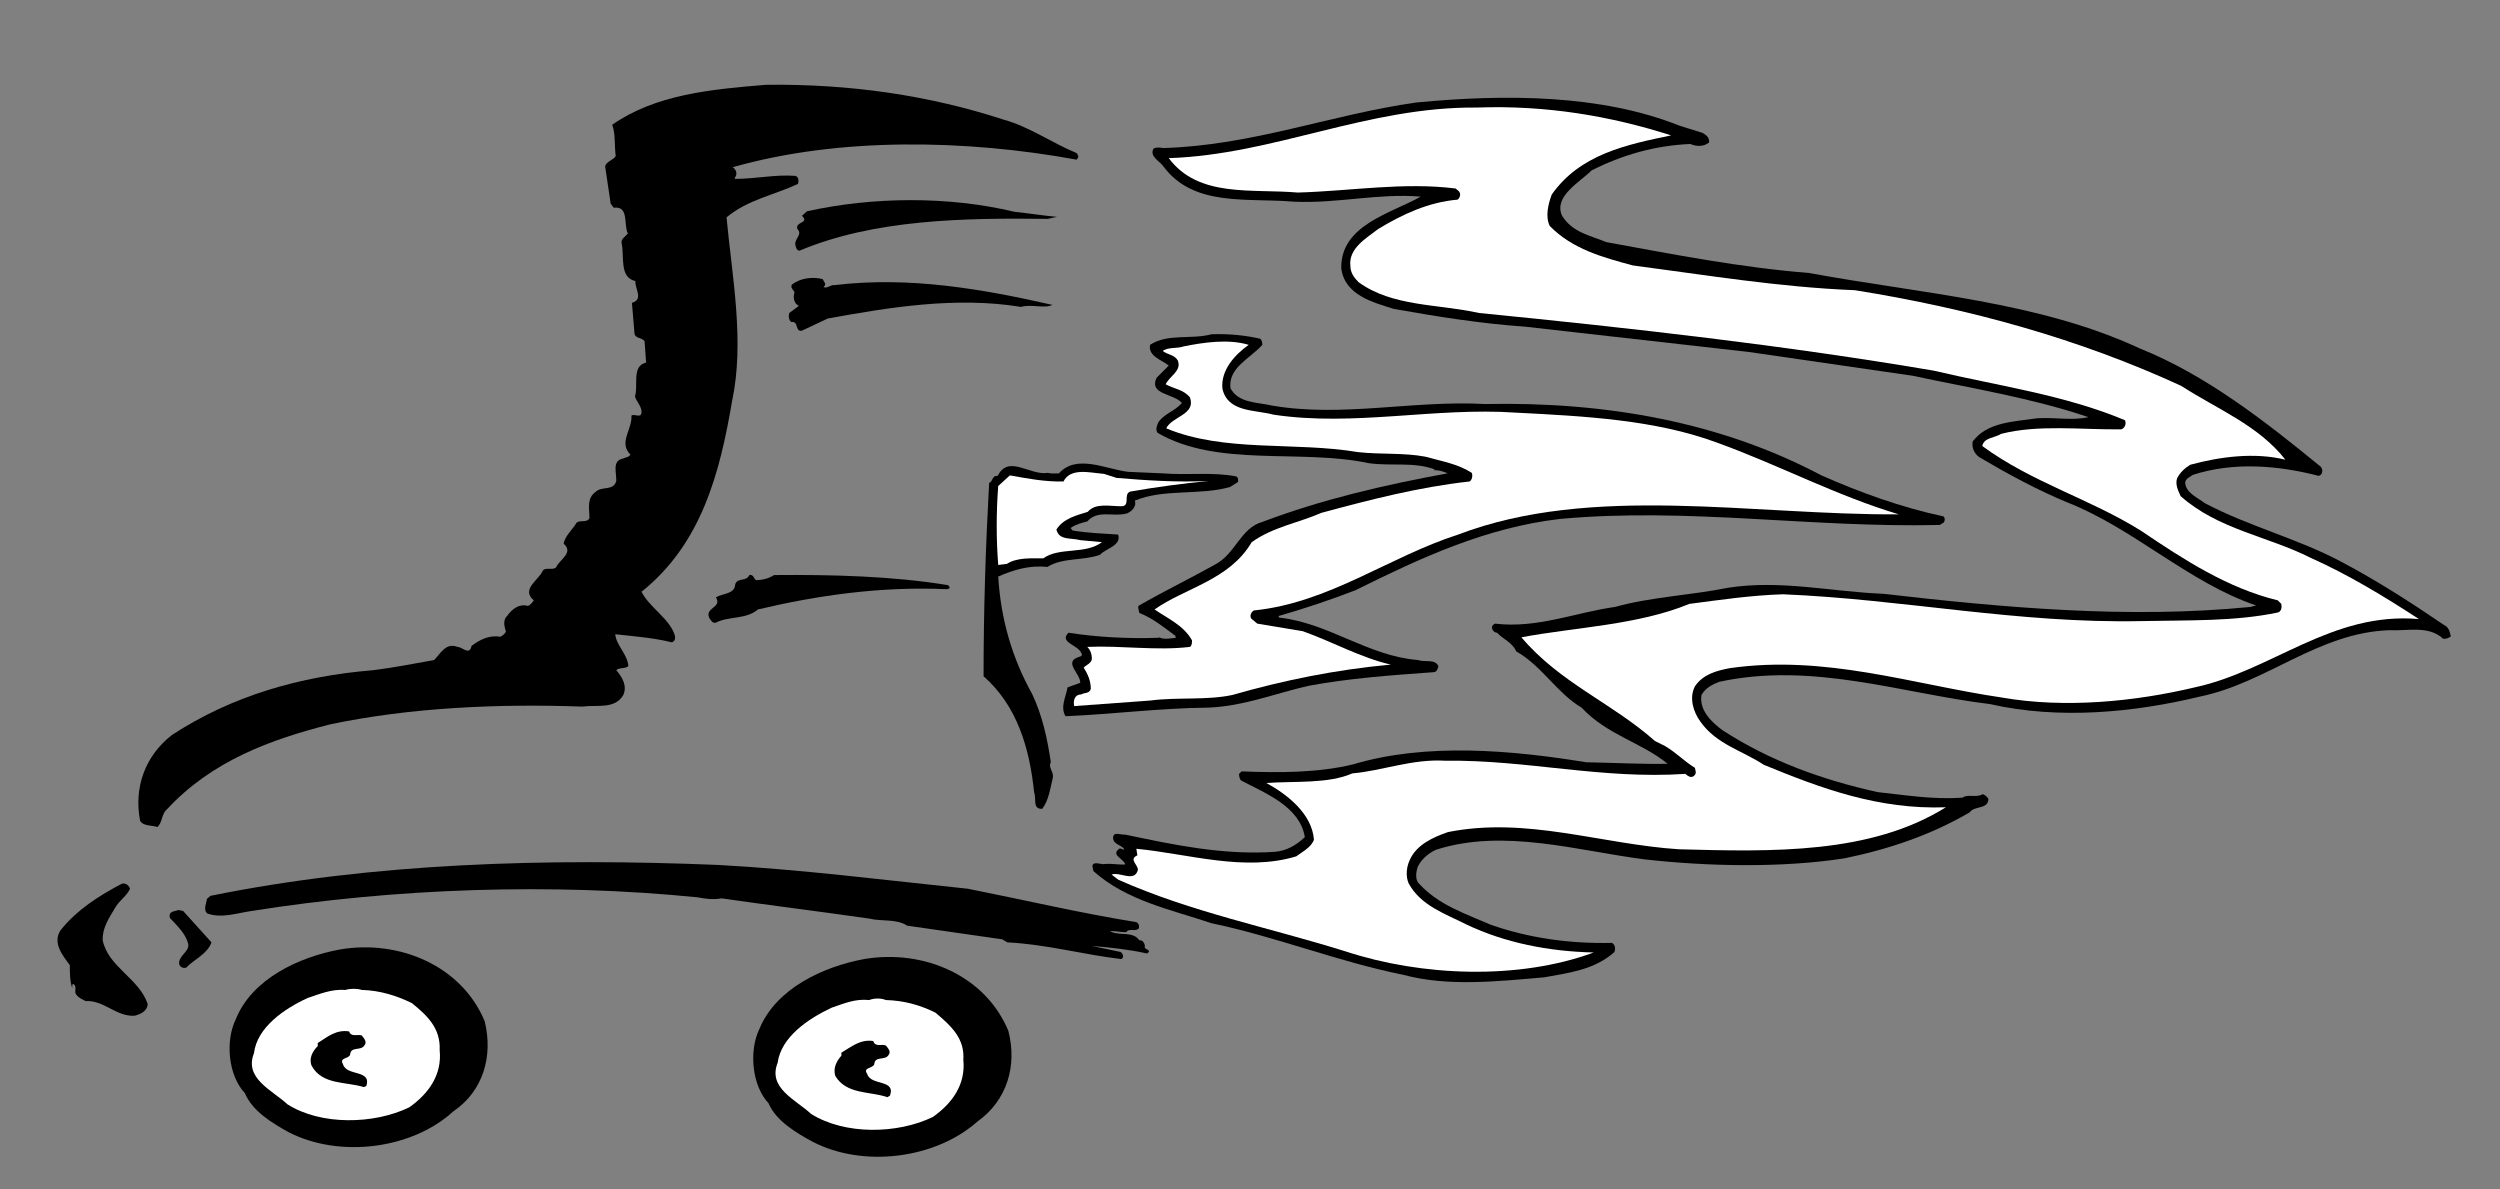 <?xml version="1.0" encoding="UTF-8" standalone="no"?>
<svg
   xmlns:dc="http://purl.org/dc/elements/1.1/"
   xmlns:cc="http://creativecommons.org/ns#"
   xmlns:rdf="http://www.w3.org/1999/02/22-rdf-syntax-ns#"
   xmlns:svg="http://www.w3.org/2000/svg"
   xmlns="http://www.w3.org/2000/svg"
   viewBox="0 0 658.667 313.333"
   height="313.333"
   width="658.667"
   xml:space="preserve"
   id="svg2"
   version="1.1"><rect x="0" y="0" width="658.667" height="313.333" fill="#808080" stroke="none"/><defs
     id="defs6" /><g
     transform="matrix(1.333,0,0,-1.333,0,313.333)"
     id="g10"><g
       transform="scale(0.1)"
       id="g12"><path
         id="path14"
         style="fill:#000000;fill-opacity:1;fill-rule:nonzero;stroke:none"
         d="m 1984,2114 c 51,-14 95,-46 144,-66 2,-3 5,-7 2,-10 l -2,-3 c -218,40 -470,45 -680,-15 7,-4 10,-13 5,-20 -1,0 -1,-3 0,-3 40,0 79,9 119,6 7,-2 7,-11 5,-16 -47,-22 -99,-31 -141,-66 11,-118 36,-245 11,-363 -24,-141 -60,-282 -179,-377 16,-32 56,-53 66,-87 1,-5 0,-11 -6,-13 -36,9 -76,12 -112,16 2,-22 24,-39 26,-63 -7,-6 -17,-2 -24,-8 12,-14 22,-31 14,-49 -17,-29 -52,-19 -81,-23 -168,6 -341,-2 -498,-35 -118,-30 -234,-72 -323,-168 -11,-9 -9,-27 -19,-35 -11,4 -27,1 -34,12 -13,66 10,129 63,170 118,77 252,116 398,128 41,5 80,13 120,20 13,13 23,35 46,26 10,0 24,-18 28,2 16,12 35,22 57,18 4,2 8,5 11,10 -3,10 -7,23 3,32 9,13 24,24 40,19 5,1 9,7 12,11 -26,22 10,40 18,59 6,7 19,0 26,6 6,15 36,29 15,47 3,16 17,27 26,42 8,5 22,-1 25,9 0,19 -6,39 13,52 12,11 35,1 40,21 1,15 -9,40 13,44 5,3 11,2 15,8 -24,24 4,50 2,77 6,5 20,-7 20,8 0,10 -10,20 -13,30 7,23 -7,60 22,67 l -3,42 c -5,8 -19,5 -20,16 l -5,60 c 24,7 5,29 7,43 -32,7 -22,48 -27,73 -3,10 6,14 12,21 -9,17 3,55 -28,51 l -6,8 -11,74 c 3,10 16,12 21,20 -3,22 0,43 -7,62 86,60 195,70 304,79 167,2 323,-21 470,-69" /><path
         id="path16"
         style="fill:#000000;fill-opacity:1;fill-rule:nonzero;stroke:none"
         d="m 3365,2088 c 7,-4 14,-9 13,-19 -11,-9 -26,-8 -37,-3 -71,-3 -135,-22 -195,-52 -24,-24 -75,-51 -59,-89 20,-34 57,-40 88,-53 132,-24 263,-50 401,-61 221,-41 453,-56 653,-149 130,-52 247,-143 358,-234 4,-5 4,-11 0,-16 l -4,-2 c -81,21 -168,28 -249,2 -5,-4 -14,-7 -15,-15 1,-21 25,-30 39,-41 87,-46 184,-70 270,-116 70,-37 137,-80 203,-125 9,-4 11,-13 13,-22 -4,-4 -9,-5 -15,-5 -29,27 -70,15 -107,17 -140,-5 -242,-104 -373,-131 -132,-32 -280,-46 -416,-15 -174,21 -350,84 -535,44 -13,-5 -27,-12 -35,-26 -5,-30 20,-54 42,-70 94,-61 198,-98 306,-122 56,-6 109,-15 168,-11 10,8 27,-1 40,7 5,-2 8,-5 11,-9 0,-22 -27,-13 -37,-27 -77,-45 -160,-73 -248,-91 -124,-19 -269,-16 -394,-2 -133,17 -279,62 -413,19 -15,-7 -29,-19 -36,-34 -3,-9 -5,-23 1,-31 39,-44 93,-61 143,-83 74,-26 155,-38 240,-36 7,-4 7,-12 5,-18 -39,-35 -89,-41 -138,-50 -93,-8 -191,-19 -280,5 -129,26 -250,75 -379,102 -80,27 -167,44 -233,103 0,5 -4,10 0,14 7,4 15,-2 24,0 14,1 27,-2 39,-1 -3,12 -29,18 -12,31 4,2 7,-3 10,-1 -5,9 -22,9 -22,23 1,13 15,5 24,6 95,-20 193,-41 296,-34 23,2 42,13 59,29 -10,61 -79,87 -126,112 -3,3 -4,8 -4,13 l 5,5 c 73,-3 152,-3 221,14 144,43 313,28 460,4 56,-1 107,-4 161,-3 -51,42 -120,57 -170,111 -48,28 -79,83 -129,111 -9,19 -25,23 -38,37 -5,0 -10,5 -10,10 -1,4 4,7 6,8 83,-10 158,22 237,33 72,20 150,23 224,38 104,16 204,-8 306,-12 235,-27 483,-50 726,-26 l 11,3 c -133,45 -243,153 -374,204 -60,25 -117,56 -173,89 -11,8 -15,20 -13,31 29,39 82,39 128,46 36,2 67,-5 101,2 -112,38 -231,57 -348,82 l -324,47 -442,50 c -88,6 -174,20 -259,35 -41,13 -97,27 -104,80 -2,86 99,109 157,142 -85,7 -164,-14 -251,-10 -92,8 -197,-11 -257,69 -7,11 -29,20 -20,36 6,3 12,2 19,1 176,5 331,66 500,90 177,17 366,16 521,-46 l 45,-14" /><path
         id="path18"
         style="fill:#ffffff;fill-opacity:1;fill-rule:nonzero;stroke:none"
         d="m 3303,2083 c -87,-18 -180,-37 -236,-117 -7,-19 -13,-43 -4,-62 45,-46 105,-62 164,-78 145,-19 289,-43 439,-49 226,-36 443,-96 645,-189 71,-46 153,-78 206,-146 -61,15 -129,6 -188,-10 -10,-6 -21,-16 -26,-27 -4,-12 2,-24 7,-35 74,-66 172,-79 257,-122 74,-33 145,-76 214,-121 -173,15 -290,-102 -443,-135 -118,-28 -256,-42 -382,-20 -176,26 -348,85 -537,58 -26,-5 -53,-12 -69,-36 -12,-23 -3,-51 11,-70 32,-45 83,-57 125,-85 112,-46 226,-89 360,-84 -149,-93 -343,-88 -528,-83 -153,10 -301,65 -456,34 -29,-10 -63,-25 -76,-56 -6,-13 -8,-31 -2,-45 24,-45 74,-61 115,-82 76,-36 162,-53 251,-55 -149,-55 -341,-47 -490,2 -150,47 -307,78 -450,142 l -13,10 c 17,6 45,-16 52,9 1,10 -19,21 -1,29 l -2,13 c 103,-10 214,-46 316,-15 12,9 30,18 35,33 -4,51 -52,89 -94,112 56,4 122,-2 170,19 59,5 118,29 184,25 161,2 308,-37 474,-26 5,-4 11,-9 17,-4 6,5 3,10 2,16 -20,12 -37,30 -59,43 l -20,10 c -86,76 -188,115 -264,205 107,20 230,24 332,66 61,8 122,17 185,19 240,-10 463,-58 708,-53 92,2 185,-1 270,17 8,2 8,12 7,17 l -7,7 c -99,24 -185,80 -271,138 -101,63 -215,95 -313,167 3,17 25,16 37,24 74,19 159,8 238,9 7,3 10,11 7,18 -119,50 -251,68 -378,98 -294,50 -596,84 -899,114 -80,18 -171,12 -238,61 -9,9 -16,19 -16,32 -4,35 32,55 55,73 48,29 99,53 157,58 5,4 7,12 2,17 l -6,5 c -103,13 -207,-5 -312,-8 -91,8 -196,-11 -255,68 209,7 392,102 609,100 138,5 265,-17 384,-55" /><path
         id="path20"
         style="fill:#000000;fill-opacity:1;fill-rule:nonzero;stroke:none"
         d="m 2005,1932 c 28,-3 60,-8 84,-10 l -18,-4 c -167,2 -344,-1 -491,-63 -6,1 -7,7 -8,12 -2,12 15,20 4,31 -5,15 25,11 9,26 l 10,9 c 131,29 280,30 410,-1" /><path
         id="path22"
         style="fill:#000000;fill-opacity:1;fill-rule:nonzero;stroke:none"
         d="m 1631,1790 c 0,-3 -1,-4 -3,-7 8,-3 13,5 21,4 149,18 294,-8 431,-39 -14,-8 -42,2 -62,-4 -129,21 -261,-1 -382,-23 l -51,-24 c -14,-3 -6,20 -21,17 -5,4 -6,12 -4,18 l 19,14 c -9,4 -12,16 -9,25 2,5 -9,9 -5,17 17,13 40,16 61,11 l 5,-9" /><path
         id="path24"
         style="fill:#ffffff;fill-opacity:1;fill-rule:nonzero;stroke:none"
         d="m 1858,1766 h 7 -7" /><path
         id="path26"
         style="fill:#ffffff;fill-opacity:1;fill-rule:nonzero;stroke:none"
         d="m 4039,1709 53,-16 -53,16" /><path
         id="path28"
         style="fill:#000000;fill-opacity:1;fill-rule:nonzero;stroke:none"
         d="m 2491,1681 c 3,-3 4,-7 4,-12 -24,-27 -68,-45 -63,-86 17,-30 53,-27 82,-34 139,-24 280,11 421,3 240,5 467,-36 665,-141 77,-34 157,-63 241,-81 4,-3 3,-9 1,-12 l -8,-5 c -255,-6 -496,35 -750,12 -147,-17 -276,-77 -405,-141 -49,-19 -100,-36 -152,-51 l 1,-3 c 99,-11 175,-76 275,-84 13,-5 33,3 40,-12 -1,-5 -3,-12 -10,-12 -83,-6 -167,-12 -247,-27 -66,-15 -127,-40 -197,-43 -98,-1 -188,-13 -283,-17 -11,18 1,39 4,57 l 25,9 c 1,18 -34,41 -3,51 4,1 9,3 5,8 -6,16 -45,21 -25,40 57,-9 118,-12 179,-10 0,1 -2,2 -3,3 9,-8 25,-4 36,-3 l -1,4 c -23,17 -45,35 -71,45 -1,5 -3,9 -2,14 50,29 102,54 152,82 40,21 50,72 93,84 116,44 240,73 366,96 -8,4 -20,7 -26,6 v 2 c -40,15 -85,6 -129,12 -136,29 -299,-9 -418,60 -5,7 -1,15 2,22 13,17 32,21 46,37 -15,19 -66,16 -50,50 l 24,24 c -13,11 -41,18 -37,41 35,23 81,10 122,21 34,1 66,-2 96,-9" /><path
         id="path30"
         style="fill:#ffffff;fill-opacity:1;fill-rule:nonzero;stroke:none"
         d="m 2468,1669 c -28,-20 -55,-50 -52,-86 10,-48 65,-42 101,-52 160,-24 318,15 479,4 136,-7 275,-14 397,-59 122,-44 236,-105 360,-142 -288,-2 -606,61 -871,-40 -137,-44 -255,-135 -404,-150 -6,-4 -8,-11 -5,-16 l 12,-10 90,-15 c 59,-21 116,-53 174,-66 -109,-10 -212,-31 -313,-60 -51,-11 -110,-4 -162,-11 l -151,-11 c -2,11 1,23 14,23 6,4 16,1 19,11 0,16 -6,29 -14,42 4,5 17,9 16,19 0,8 -3,16 -9,22 67,3 137,-8 203,0 4,3 4,8 4,13 -17,30 -48,43 -74,61 61,43 148,58 192,133 42,30 92,38 138,58 96,26 193,51 293,62 5,4 6,12 4,17 -28,18 -60,23 -92,32 -42,8 -89,4 -133,9 -125,21 -264,-1 -379,47 12,24 59,27 47,61 -13,16 -32,17 -48,26 7,16 32,26 24,47 -7,12 -20,11 -30,19 12,8 27,4 42,9 40,8 88,15 128,3" /><path
         id="path32"
         style="fill:#000000;fill-opacity:1;fill-rule:nonzero;stroke:none"
         d="m 2298,1415 c 48,-4 100,3 145,-6 5,-2 4,-7 4,-11 l -16,-10 c -59,-17 -132,-3 -188,-27 4,-11 -6,-21 -15,-25 -27,-8 -58,8 -79,-16 -12,-3 -23,-6 -33,-13 l 4,-5 c 31,-5 60,-6 90,-8 7,-22 -24,-27 -36,-40 -33,-12 -74,-5 -104,-24 -35,4 -68,-6 -97,-19 5,-85 28,-162 67,-232 20,-42 30,-88 37,-135 -6,-10 6,-19 4,-30 -5,-21 -8,-45 -21,-62 -20,-1 -11,20 -16,32 -9,87 -33,171 -100,230 0,129 4,254 11,382 8,3 5,15 17,14 21,43 64,0 99,6 7,-2 15,-1 22,-1 35,39 93,8 137,3 l 68,-3" /><path
         id="path34"
         style="fill:#ffffff;fill-opacity:1;fill-rule:nonzero;stroke:none"
         d="m 2207,1406 c 59,-5 121,-9 182,-6 -51,-5 -104,-12 -155,-21 -15,-5 2,-30 -19,-29 -21,0 -50,7 -65,-11 -22,-7 -48,-13 -62,-35 5,-22 29,-16 47,-21 l 43,-4 c -33,-25 -84,-9 -116,-32 -24,0 -52,2 -72,-11 l -17,-2 c -4,50 -4,105 0,156 l 23,21 c 34,-6 69,-13 106,-12 14,28 53,17 80,15 l 25,-8" /><path
         id="path36"
         style="fill:#000000;fill-opacity:1;fill-rule:nonzero;stroke:none"
         d="m 1494,1204 c 13,0 25,3 36,10 115,1 234,-2 344,-20 2,-2 3,-4 3,-6 l -5,-2 c -130,6 -256,-12 -374,-40 -23,-20 -58,-13 -83,-26 -7,-2 -10,5 -13,9 -10,21 26,20 13,41 13,8 37,6 38,25 4,15 22,5 28,19 8,2 9,-7 13,-10" /><path
         id="path38"
         style="fill:#000000;fill-opacity:1;fill-rule:nonzero;stroke:none"
         d="m 1913,594 c 111,-22 221,-48 333,-66 5,-3 6,-7 5,-12 -6,-8 -20,1 -25,-8 -11,0 -22,3 -32,2 18,-10 45,1 58,-18 7,1 10,-6 11,-11 -4,-8 16,-7 4,-15 -35,8 -74,12 -109,15 l 57,-12 c 4,-3 6,-8 4,-12 l -3,-2 c -76,9 -147,29 -225,33 l -10,6 -188,27 c -21,14 -51,8 -75,14 -97,14 -195,26 -292,40 -15,-3 -32,-1 -47,2 -289,29 -599,18 -882,-27 -28,-4 -59,-15 -87,-5 -9,7 -2,20 -1,29 l 7,6 c 320,65 665,75 1004,61 165,-9 329,-30 493,-47" /><path
         id="path40"
         style="fill:#000000;fill-opacity:1;fill-rule:nonzero;stroke:none"
         d="m 257,594 c -6,-14 -22,-24 -29,-37 -12,-20 -26,-40 -25,-65 11,-53 72,-75 89,-126 -1,-14 -14,-20 -26,-23 -37,-2 -60,31 -97,29 -7,4 -16,7 -20,16 -1,6 3,15 -5,18 -2,-3 -1,-6 -1,-9 -5,14 -5,31 -5,46 -14,19 -34,43 -19,68 32,41 78,70 122,93 8,2 14,-4 16,-10" /><path
         id="path42"
         style="fill:#000000;fill-opacity:1;fill-rule:nonzero;stroke:none"
         d="m 418,488 c -8,-23 -35,-34 -50,-50 -7,-2 -13,2 -14,8 -1,16 21,24 18,39 -5,20 -21,35 -36,51 -4,14 9,13 17,16 l 9,-2 56,-62" /><path
         id="path44"
         style="fill:#000000;fill-opacity:1;fill-rule:nonzero;stroke:none"
         d="M 958,332 C 975,263 955,194 896,154 814,79 671,61 570,113 c -32,18 -71,41 -86,77 -33,35 -39,103 -18,146 32,80 125,123 206,138 118,20 241,-33 286,-142" /><path
         id="path46"
         style="fill:#000000;fill-opacity:1;fill-rule:nonzero;stroke:none"
         d="m 1993,313 c 18,-69 -3,-138 -61,-179 -83,-74 -226,-92 -326,-40 -33,18 -72,41 -87,76 -33,35 -39,104 -18,147 33,80 126,123 207,138 118,20 240,-33 285,-142" /><path
         id="path48"
         style="fill:#ffffff;fill-opacity:1;fill-rule:nonzero;stroke:none"
         d="m 814,368 c 31,-25 57,-50 55,-93 5,-49 -22,-86 -60,-113 -70,-34 -175,-36 -241,6 -30,28 -86,51 -66,101 6,51 60,88 106,109 24,8 47,18 75,16 9,3 23,3 32,0 36,-1 68,-11 99,-26" /><path
         id="path50"
         style="fill:#ffffff;fill-opacity:1;fill-rule:nonzero;stroke:none"
         d="m 1849,349 c 31,-26 58,-51 55,-93 5,-49 -22,-86 -60,-113 -70,-34 -174,-36 -241,6 -30,28 -86,51 -66,101 7,51 60,87 107,109 24,8 46,18 74,15 10,4 23,4 33,0 36,-1 68,-10 98,-25" /><path
         id="path52"
         style="fill:#000000;fill-opacity:1;fill-rule:nonzero;stroke:none"
         d="m 715,304 c 5,-6 11,-13 5,-20 -7,-11 -27,-1 -28,-18 -3,-9 -22,-5 -14,-19 7,-24 57,-10 46,-43 l -5,-2 c -36,11 -82,4 -103,42 -6,15 2,29 12,39 v 6 c 19,12 36,27 62,23 4,-12 17,-5 25,-8" /><path
         id="path54"
         style="fill:#000000;fill-opacity:1;fill-rule:nonzero;stroke:none"
         d="m 1751,284 c 4,-5 11,-12 5,-19 -7,-11 -27,-1 -28,-18 -4,-9 -23,-6 -14,-19 7,-24 57,-10 45,-43 l -5,-3 c -35,12 -81,5 -103,42 -5,16 3,30 12,40 v 6 c 19,11 37,27 63,23 4,-13 17,-5 25,-9" /><path
         id="path56"
         style="fill:#000000;fill-opacity:1;fill-rule:nonzero;stroke:none"
         d="m 4901,2 h 14 -14" /></g></g></svg>